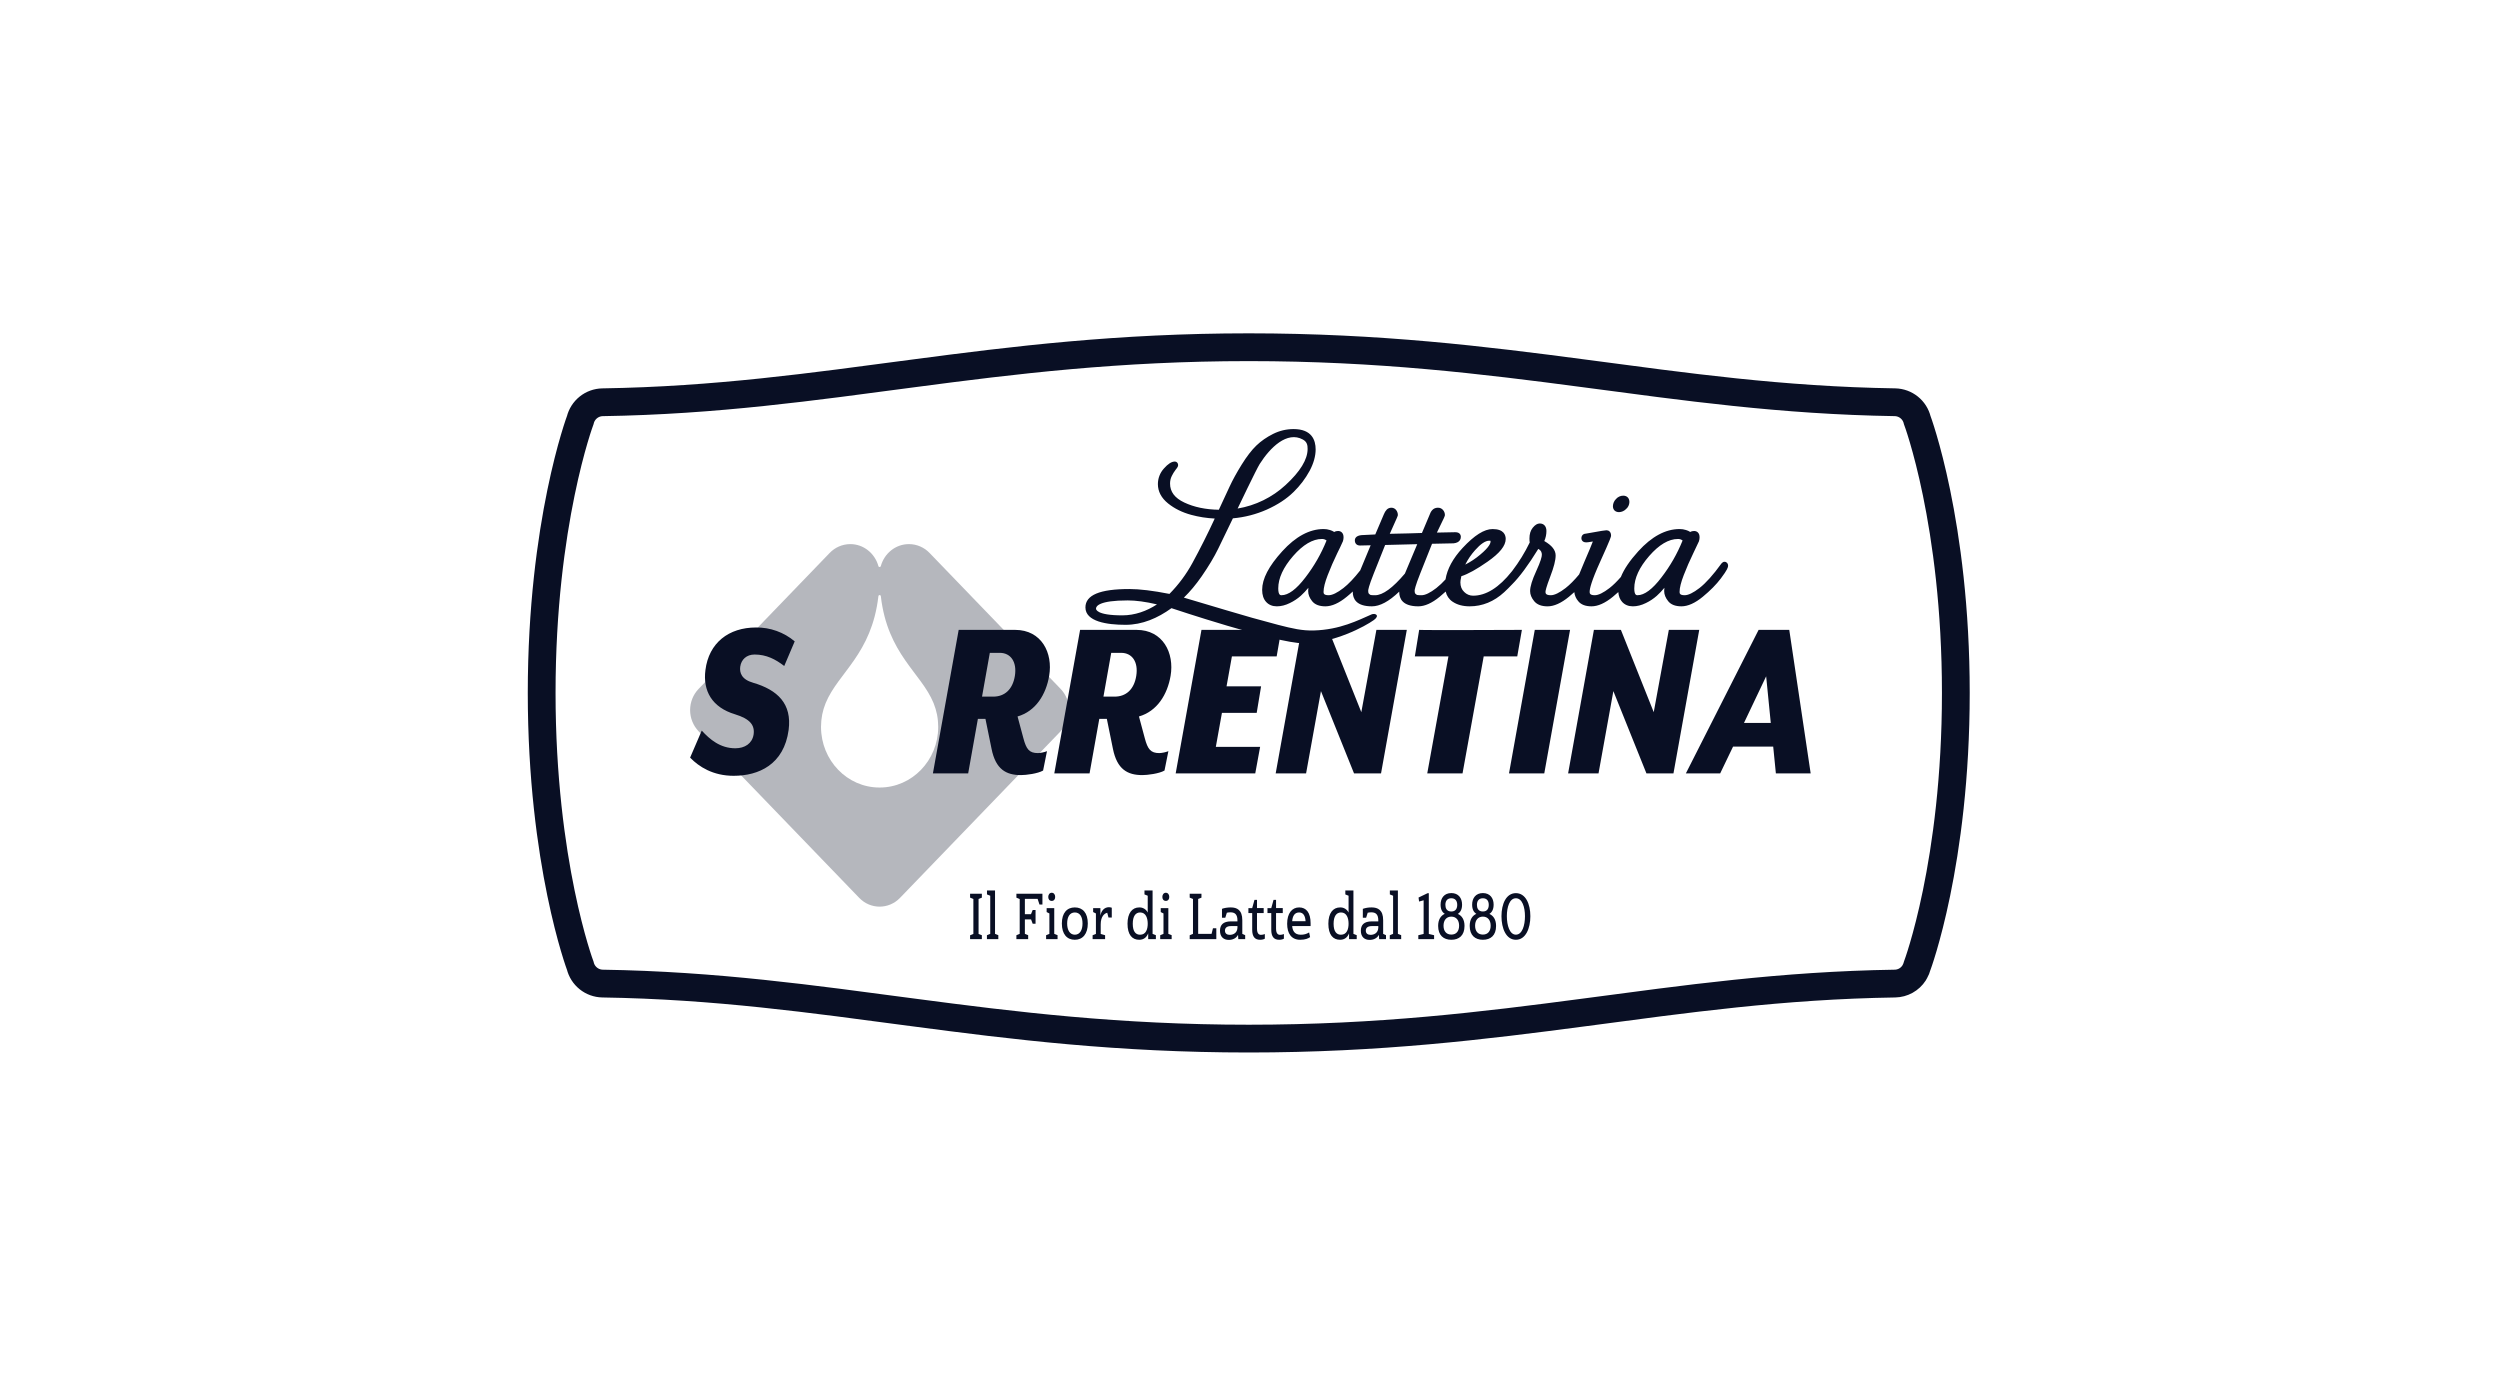 <svg width="180" height="100" viewBox="0 0 180 100" fill="none" xmlns="http://www.w3.org/2000/svg">
<path fill-rule="evenodd" clip-rule="evenodd" d="M140.82 49.89C140.82 37.649 138.04 30.245 138.04 30.245C137.952 29.885 137.748 29.564 137.459 29.332C137.17 29.1 136.812 28.97 136.442 28.962C120.104 28.709 108.643 25 89.912 25C71.178 25 59.716 28.709 43.378 28.963C43.008 28.971 42.651 29.101 42.362 29.333C42.073 29.565 41.868 29.886 41.78 30.245C41.78 30.245 39 37.649 39 49.89C39 62.132 41.779 69.534 41.779 69.534C41.867 69.894 42.072 70.215 42.361 70.447C42.65 70.679 43.008 70.809 43.378 70.817C59.716 71.07 71.177 74.78 89.911 74.78C108.644 74.78 120.105 71.07 136.442 70.817C136.715 70.812 136.983 70.74 137.222 70.607C137.461 70.474 137.664 70.285 137.812 70.055L137.819 70.045C137.841 70.014 137.855 69.977 137.873 69.944C137.944 69.816 138.003 69.68 138.04 69.533C138.04 69.533 140.82 62.132 140.82 49.89Z" stroke="#090F24" stroke-width="2"/>
<path opacity="0.3" fill-rule="evenodd" clip-rule="evenodd" d="M67.551 52.34C67.548 54.751 65.662 56.702 63.339 56.702H63.325C60.999 56.702 59.117 54.751 59.113 52.34V52.334C59.113 52.188 59.12 52.049 59.133 51.913L59.14 51.847C59.154 51.715 59.173 51.586 59.197 51.459L59.198 51.449C59.254 51.174 59.334 50.904 59.439 50.644L59.449 50.62C60.344 48.436 62.758 47.113 63.244 42.931C63.245 42.908 63.255 42.886 63.271 42.87C63.287 42.854 63.309 42.845 63.332 42.844C63.376 42.844 63.413 42.879 63.419 42.923C63.903 47.112 66.32 48.434 67.215 50.62L67.225 50.644C67.327 50.898 67.409 51.166 67.465 51.449L67.467 51.461C67.496 51.61 67.517 51.76 67.531 51.911C67.543 52.048 67.551 52.188 67.551 52.334V52.34ZM76.369 49.604L66.942 39.827C66.75 39.622 66.517 39.458 66.259 39.346C66.001 39.234 65.723 39.176 65.442 39.176C64.483 39.176 63.678 39.84 63.421 40.748C63.417 40.769 63.407 40.788 63.39 40.802C63.374 40.816 63.353 40.825 63.332 40.825C63.31 40.825 63.288 40.816 63.272 40.802C63.255 40.787 63.244 40.767 63.241 40.745C62.984 39.84 62.181 39.176 61.222 39.176C60.635 39.176 60.104 39.425 59.722 39.827L50.296 49.604C49.905 50.014 49.688 50.56 49.688 51.127C49.688 51.694 49.905 52.239 50.296 52.649L61.864 64.647C62.269 65.068 62.8 65.278 63.332 65.278C63.864 65.278 64.395 65.068 64.801 64.647L76.369 52.649C76.759 52.238 76.977 51.693 76.977 51.127C76.977 50.56 76.759 50.015 76.369 49.604Z" fill="#090F24"/>
<path fill-rule="evenodd" clip-rule="evenodd" d="M86.506 45.351L84.649 55.686H90.378L90.729 53.773H87.54L87.979 51.328H90.482L90.799 49.416H88.311L88.697 47.263H91.919L92.177 45.781C91.548 45.652 90.922 45.509 90.299 45.351H86.506ZM56.465 47.952L57.219 46.178C56.441 45.522 55.452 45.167 54.433 45.179C52.471 45.179 51.035 46.283 50.791 48.245C50.596 49.742 51.262 50.931 52.927 51.431C53.994 51.758 54.362 52.207 54.258 52.895C54.153 53.532 53.628 53.876 52.944 53.876C51.859 53.876 51.105 53.239 50.526 52.602L49.688 54.549C50.318 55.203 51.334 55.858 52.822 55.858C54.627 55.858 56.448 55.048 56.782 52.551C57.027 50.673 55.992 49.674 54.225 49.158C53.382 48.917 53.243 48.434 53.296 48.004C53.367 47.487 53.751 47.126 54.328 47.126C55.188 47.126 55.836 47.47 56.466 47.952H56.465ZM73.072 48.658C72.913 49.658 72.318 50.157 71.513 50.157H70.706L71.267 47.005H71.985C72.774 47.005 73.23 47.659 73.072 48.658ZM75.54 48.658C75.821 47.021 74.999 45.351 73.088 45.351H69.025L67.169 55.686H69.708L70.408 51.758H70.952L71.391 53.911C71.687 55.394 72.441 55.807 73.51 55.807C73.877 55.807 74.717 55.703 75.103 55.479L75.383 54.084C75.176 54.164 74.957 54.211 74.735 54.223C74.104 54.223 73.895 53.945 73.684 53.153L73.264 51.586C74.577 51.207 75.313 50.002 75.541 48.658H75.54ZM79.448 50.157L80.008 47.005H80.726C81.515 47.005 81.97 47.659 81.811 48.658C81.654 49.658 81.059 50.157 80.252 50.157H79.448ZM77.767 45.351L75.909 55.686H78.448L79.149 51.758H79.692L80.13 53.911C80.428 55.394 81.181 55.807 82.25 55.807C82.618 55.807 83.458 55.703 83.844 55.479L84.124 54.084C83.916 54.164 83.698 54.211 83.476 54.223C82.846 54.223 82.636 53.945 82.425 53.153L82.005 51.586C83.318 51.207 84.054 50.002 84.283 48.658C84.562 47.021 83.739 45.351 81.83 45.351H77.767ZM99.434 55.686L101.29 45.351H99.101L98.015 51.277L95.838 45.82C95.235 45.955 94.62 46.026 94.002 46.031H94C93.881 46.031 93.741 46.023 93.588 46.008L91.849 55.686H94.038L95.108 49.76L97.491 55.686H99.434ZM109.242 47.262L109.576 45.351C109.576 45.351 102.428 45.383 102.18 45.351L101.869 47.262H104.287L102.762 55.686H105.302L106.826 47.262H109.242ZM111.187 55.686L113.044 45.351H110.504L108.648 55.686H111.187ZM120.489 55.686L122.345 45.351H120.156L119.069 51.277L116.705 45.351H114.761L112.904 55.686H115.093L116.162 49.76L118.544 55.686H120.489ZM127.496 52.051H125.567L127.163 48.694L127.496 52.051ZM130.368 55.686L128.827 45.351H126.62L121.382 55.686H123.852L124.78 53.756H127.671L127.863 55.686H130.368ZM116.576 36.874C116.763 36.867 116.94 36.789 117.071 36.656C117.146 36.594 117.207 36.517 117.249 36.429C117.292 36.342 117.315 36.246 117.317 36.149C117.317 35.864 117.146 35.688 116.869 35.688C116.77 35.689 116.672 35.711 116.582 35.754C116.492 35.796 116.413 35.857 116.349 35.933C116.213 36.069 116.135 36.252 116.13 36.443C116.13 36.709 116.301 36.874 116.576 36.874Z" fill="#090F24"/>
<path fill-rule="evenodd" clip-rule="evenodd" d="M94.148 32.324C94.148 33.083 93.614 33.956 92.562 34.922C91.6 35.81 90.4 36.398 89.109 36.615C89.109 36.615 90.454 33.795 90.699 33.406C91.453 32.219 92.669 31.018 93.808 31.647C94.12 31.819 94.148 32.072 94.148 32.324ZM83.302 43.516C82.567 43.998 81.706 44.306 80.811 44.306C78.928 44.306 78.912 43.865 78.912 43.823C78.912 43.645 79.133 43.23 81.198 43.23C81.783 43.23 82.49 43.325 83.302 43.516ZM94.299 33.89C94.584 33.349 94.726 32.834 94.726 32.357C94.726 31.689 94.451 30.893 93.136 30.893C92.623 30.893 92.125 31.011 91.659 31.244C91.201 31.473 90.796 31.754 90.457 32.08C90.121 32.403 89.767 32.863 89.405 33.445C89.049 34.018 88.756 34.549 88.535 35.026L87.757 36.702C86.806 36.688 85.97 36.512 85.269 36.181C84.578 35.854 84.244 35.41 84.244 34.817C84.244 34.618 84.285 34.439 84.369 34.27C84.443 34.117 84.532 33.972 84.635 33.836C84.782 33.654 84.824 33.579 84.824 33.492C84.824 33.32 84.706 33.231 84.591 33.231C84.355 33.231 84.097 33.395 83.8 33.734C83.522 34.041 83.368 34.439 83.368 34.853C83.368 35.386 83.615 35.854 84.104 36.249C84.564 36.62 85.124 36.896 85.772 37.071C86.312 37.218 86.879 37.306 87.461 37.336C86.962 38.419 86.426 39.485 85.855 40.533C85.411 41.35 84.853 42.1 84.2 42.761C83.023 42.528 82.052 42.41 81.313 42.41C79.186 42.41 78.151 42.844 78.151 43.735C78.151 44.752 79.696 44.987 81.039 44.987C82.247 44.987 83.354 44.505 84.346 43.788C84.346 43.788 91.893 46.318 93.849 46.317C96.035 46.317 98.293 45.095 98.919 44.642C99.382 44.304 99.005 44.128 98.76 44.234C97.786 44.659 96.487 45.339 94.596 45.394C93.756 45.417 93.065 45.258 92.025 44.99C90.769 44.661 89.52 44.309 88.278 43.934L85.238 43.029C85.674 42.609 86.104 42.095 86.522 41.493C87.025 40.766 87.423 40.097 87.712 39.505L88.768 37.32C89.608 37.246 90.431 37.035 91.202 36.694C91.988 36.344 92.637 35.917 93.135 35.425C93.599 34.976 93.991 34.459 94.298 33.891M119.624 41.574C118.978 42.425 118.396 42.856 117.9 42.856C117.829 42.856 117.668 42.856 117.668 42.367C117.668 41.633 118.029 40.848 118.742 40.031C119.45 39.219 120.146 38.806 120.814 38.806C120.935 38.803 121.052 38.841 121.147 38.916C120.764 39.867 120.251 40.762 119.624 41.574ZM105.499 40.65C105.687 40.274 105.925 39.926 106.205 39.613C106.6 39.166 106.95 38.93 107.22 38.93C107.267 38.93 107.297 38.932 107.315 38.936C107.318 38.956 107.319 38.977 107.319 38.999C107.319 39.096 107.248 39.377 106.574 39.936C106.245 40.215 105.885 40.455 105.499 40.65ZM101.151 41.299C100.28 42.331 99.559 42.857 99.006 42.857C98.905 42.859 98.804 42.854 98.703 42.842C98.682 42.838 98.638 42.823 98.569 42.756C98.529 42.716 98.509 42.644 98.509 42.543C98.509 42.47 98.547 42.207 98.905 41.309L99.73 39.239C100.723 39.213 101.499 39.192 102.042 39.18C101.742 39.885 101.445 40.591 101.152 41.299M93.99 41.574C93.344 42.425 92.764 42.856 92.265 42.856C92.197 42.856 92.034 42.856 92.034 42.367C92.034 41.633 92.395 40.848 93.107 40.031C93.815 39.219 94.513 38.806 95.179 38.806C95.3 38.802 95.417 38.841 95.512 38.916C95.129 39.867 94.617 40.762 93.99 41.574ZM124.424 40.726C124.424 40.565 124.313 40.447 124.159 40.447C124.069 40.447 124.006 40.507 123.954 40.561L123.935 40.583C123.354 41.389 122.824 41.978 122.362 42.339C121.918 42.681 121.56 42.856 121.294 42.856C120.93 42.856 120.93 42.708 120.93 42.611C120.93 42.324 121.032 41.921 121.23 41.407C121.436 40.877 121.664 40.351 121.911 39.845C122.286 39.069 122.313 38.997 122.324 38.972L122.327 38.959C122.355 38.87 122.37 38.778 122.37 38.684C122.37 38.351 122.166 38.231 121.974 38.231C121.855 38.231 121.765 38.259 121.696 38.301C121.602 38.24 121.501 38.193 121.393 38.162C121.244 38.114 121.088 38.09 120.931 38.091C119.919 38.091 118.917 38.631 117.955 39.693C117.342 40.369 116.928 40.98 116.704 41.541C116.414 41.873 116.141 42.142 115.886 42.339C115.444 42.681 115.086 42.856 114.82 42.856C114.455 42.856 114.455 42.702 114.455 42.611C114.455 42.386 114.585 41.828 115.206 40.458C115.996 38.714 115.996 38.637 115.996 38.563C115.996 38.278 115.818 38.179 115.665 38.179C115.593 38.179 115.357 38.208 114.171 38.424C113.985 38.431 113.861 38.563 113.861 38.754C113.861 38.785 113.87 39.051 114.208 39.051C114.286 39.051 114.41 39.034 114.588 39.003L114.685 38.987C114.602 39.205 114.43 39.633 114.068 40.465C113.914 40.821 113.794 41.115 113.697 41.36C113.348 41.779 113.022 42.107 112.724 42.339C112.281 42.681 111.922 42.856 111.657 42.856C111.276 42.856 111.276 42.702 111.276 42.611C111.276 42.548 111.311 42.317 111.626 41.493C111.88 40.828 112.006 40.337 112.006 39.993C112.006 39.61 111.738 39.269 111.189 38.955C111.29 38.727 111.343 38.48 111.343 38.231C111.343 37.898 111.159 37.69 110.863 37.69C110.689 37.69 110.524 37.792 110.357 37.998C110.199 38.194 110.12 38.454 110.12 38.771C110.12 38.881 110.125 38.977 110.14 39.059C109.792 39.778 109.373 40.46 108.889 41.095L108.848 41.147C107.93 42.304 106.996 42.89 106.061 42.89C105.942 42.89 105.824 42.866 105.715 42.82C105.606 42.774 105.506 42.707 105.423 42.622C105.238 42.447 105.148 42.22 105.148 41.93C105.148 41.864 105.16 41.735 105.216 41.487C105.7 41.332 106.317 40.989 107.096 40.446C107.982 39.829 108.411 39.293 108.411 38.805C108.411 38.539 108.289 38.092 107.468 38.092C106.866 38.092 106.159 38.538 105.306 39.454C104.608 40.205 104.198 40.965 104.078 41.717C103.875 41.941 103.655 42.15 103.418 42.339C102.975 42.681 102.616 42.856 102.35 42.856C102.216 42.856 102.116 42.851 102.047 42.84C102.027 42.837 101.984 42.821 101.915 42.755C101.874 42.715 101.853 42.642 101.853 42.541C101.853 42.469 101.892 42.203 102.26 41.281L103.107 39.152L104.642 39.12H104.657C105.132 39.071 105.181 38.776 105.181 38.649C105.181 38.594 105.164 38.318 104.782 38.319L103.457 38.346C104.033 37.177 104.033 37.145 104.033 37.079C104.033 36.947 103.985 36.82 103.899 36.721C103.855 36.668 103.799 36.626 103.737 36.597C103.674 36.569 103.606 36.554 103.537 36.556C103.42 36.553 103.304 36.586 103.206 36.651C103.094 36.738 103.01 36.856 102.964 36.99L102.549 37.975L102.38 38.374C101.847 38.395 101.07 38.415 100.064 38.434C100.646 37.144 100.646 37.139 100.646 37.079C100.646 36.952 100.604 36.829 100.527 36.729C100.487 36.675 100.436 36.631 100.376 36.601C100.316 36.571 100.25 36.555 100.183 36.556C100.059 36.554 99.94 36.601 99.851 36.686C99.758 36.786 99.685 36.904 99.637 37.031L99.02 38.48C98.496 38.502 98.167 38.518 98.011 38.53C97.629 38.576 97.549 38.763 97.549 38.91C97.549 39.133 97.691 39.277 97.921 39.277C98.109 39.268 98.365 39.263 98.687 39.26C98.431 39.859 98.181 40.462 97.937 41.067C97.498 41.628 97.091 42.056 96.727 42.339C96.285 42.681 95.926 42.856 95.66 42.856C95.296 42.856 95.296 42.708 95.296 42.611C95.296 42.324 95.397 41.921 95.596 41.407C95.801 40.877 96.03 40.351 96.276 39.845C96.421 39.558 96.559 39.267 96.689 38.972L96.693 38.959C96.722 38.87 96.736 38.778 96.736 38.684C96.736 38.351 96.532 38.231 96.34 38.231C96.221 38.231 96.131 38.259 96.062 38.301C95.969 38.24 95.867 38.193 95.76 38.162C95.61 38.114 95.454 38.09 95.297 38.091C94.285 38.091 93.283 38.631 92.321 39.693C91.348 40.765 90.875 41.674 90.875 42.47C90.875 42.84 90.972 43.132 91.163 43.34C91.355 43.55 91.614 43.656 91.934 43.656C92.238 43.656 92.554 43.577 92.872 43.418C93.155 43.282 93.418 43.108 93.654 42.9C93.84 42.73 94.025 42.537 94.203 42.321C94.193 42.399 94.188 42.479 94.188 42.558C94.188 42.807 94.285 43.052 94.475 43.286C94.674 43.533 94.994 43.656 95.43 43.656C95.892 43.656 96.41 43.425 96.966 42.967C97.121 42.842 97.266 42.714 97.404 42.585L97.403 42.596L97.4 42.628C97.4 43.098 97.638 43.656 98.774 43.656C99.353 43.656 100.001 43.309 100.745 42.597V42.628C100.745 43.098 100.984 43.656 102.119 43.656C102.582 43.656 103.099 43.425 103.657 42.967C103.81 42.842 103.953 42.717 104.09 42.591C104.153 42.887 104.328 43.147 104.579 43.317C104.909 43.543 105.323 43.656 105.813 43.656C106.73 43.656 107.567 43.314 108.302 42.638C108.504 42.451 108.682 42.273 108.844 42.1L108.862 42.082C109.401 41.548 110.039 40.688 110.757 39.52C110.981 39.644 111.013 39.807 111.013 39.942C111.013 40.078 110.942 40.393 110.61 41.114C110.313 41.76 110.168 42.233 110.168 42.558C110.168 42.807 110.268 43.053 110.465 43.289C110.67 43.535 110.993 43.657 111.426 43.657C111.889 43.657 112.406 43.425 112.964 42.967C113.095 42.859 113.224 42.748 113.35 42.633C113.376 42.875 113.475 43.103 113.635 43.286C113.833 43.533 114.155 43.656 114.589 43.656C115.052 43.656 115.569 43.425 116.127 42.967C116.26 42.858 116.391 42.745 116.518 42.629C116.542 42.925 116.634 43.163 116.797 43.34C116.99 43.55 117.248 43.656 117.568 43.656C117.872 43.656 118.188 43.577 118.506 43.418C118.789 43.282 119.052 43.108 119.287 42.9C119.475 42.73 119.659 42.537 119.837 42.321C119.827 42.4 119.822 42.479 119.821 42.558C119.821 42.807 119.919 43.052 120.11 43.286C120.308 43.533 120.628 43.656 121.064 43.656C121.526 43.656 122.044 43.425 122.6 42.967C123.134 42.528 123.573 42.085 123.9 41.65C124.383 41.01 124.424 40.838 124.424 40.726ZM108.494 65.964C108.494 65.314 108.685 64.674 109.144 64.674C109.603 64.674 109.798 65.319 109.798 65.967C109.798 66.632 109.599 67.296 109.144 67.296C108.693 67.296 108.494 66.627 108.494 65.964ZM110.186 65.968C110.186 65.09 109.848 64.306 109.144 64.306C108.439 64.306 108.106 65.089 108.106 65.967C108.106 66.846 108.438 67.664 109.144 67.664C109.848 67.664 110.186 66.848 110.186 65.968ZM106.339 65.15C106.339 64.828 106.51 64.675 106.767 64.675C107.028 64.675 107.191 64.833 107.191 65.15C107.191 65.375 107.106 65.628 106.768 65.628C106.421 65.628 106.339 65.369 106.339 65.15ZM106.207 66.651C106.207 66.258 106.413 65.997 106.768 65.997C107.122 65.997 107.328 66.258 107.328 66.65C107.328 67.034 107.133 67.29 106.768 67.29C106.402 67.29 106.207 67.035 106.207 66.651ZM107.541 65.132C107.541 64.66 107.277 64.301 106.768 64.301C106.258 64.301 105.994 64.665 105.994 65.132C105.994 65.472 106.11 65.684 106.297 65.795C106 65.932 105.819 66.215 105.819 66.665C105.819 67.347 106.21 67.664 106.768 67.664C107.324 67.664 107.717 67.355 107.717 66.665C107.717 66.215 107.529 65.932 107.234 65.801C107.424 65.683 107.541 65.472 107.541 65.132ZM104.067 65.151C104.067 64.828 104.238 64.674 104.494 64.674C104.755 64.674 104.92 64.833 104.92 65.151C104.92 65.375 104.834 65.628 104.496 65.628C104.149 65.628 104.068 65.37 104.068 65.151H104.067ZM103.934 66.651C103.934 66.258 104.141 65.997 104.496 65.997C104.85 65.997 105.056 66.258 105.056 66.65C105.056 67.034 104.861 67.29 104.496 67.29C104.13 67.29 103.934 67.035 103.934 66.651ZM105.269 65.132C105.269 64.66 105.005 64.301 104.496 64.301C103.985 64.301 103.722 64.665 103.722 65.132C103.722 65.472 103.838 65.684 104.025 65.795C103.729 65.932 103.546 66.215 103.546 66.665C103.546 67.347 103.939 67.664 104.496 67.664C105.053 67.664 105.445 67.355 105.445 66.665C105.445 66.215 105.257 65.932 104.963 65.801C105.153 65.683 105.269 65.472 105.269 65.132ZM102.173 64.912L102.501 64.82V67.244L102.119 67.336V67.616H103.255V67.336L102.874 67.244V64.31H102.785L102.135 64.623L102.174 64.912H102.173ZM100.065 67.336V67.616H100.885V67.332L100.648 67.238V64.114H100.069V64.399L100.303 64.492V67.238L100.065 67.336ZM98.689 67.309C98.513 67.309 98.338 67.239 98.338 67.005C98.338 66.791 98.49 66.678 98.778 66.678H99.237V66.8C99.222 67.192 98.91 67.309 98.689 67.309ZM99.792 67.616V67.332L99.587 67.239V66.254C99.587 65.52 99.206 65.334 98.759 65.334C98.543 65.331 98.328 65.366 98.124 65.436V66.076H98.362L98.474 65.716C98.56 65.697 98.653 65.687 98.732 65.687C99.027 65.687 99.237 65.809 99.237 66.267V66.339H98.778C98.194 66.339 97.981 66.603 97.981 67.015C97.981 67.454 98.244 67.673 98.609 67.673C98.882 67.673 99.147 67.567 99.28 67.306L99.299 67.616H99.792ZM97.097 66.505C97.097 66.893 96.977 67.3 96.549 67.3C96.238 67.3 96.019 67.08 96.019 66.514C96.019 65.968 96.221 65.697 96.553 65.697C96.972 65.697 97.097 66.118 97.097 66.505ZM97.684 67.616V67.332L97.447 67.239V64.114H96.864V64.399L97.097 64.492V65.706C97.043 65.591 96.957 65.494 96.848 65.428C96.74 65.362 96.614 65.329 96.487 65.334C95.973 65.334 95.642 65.749 95.642 66.505C95.642 67.309 95.98 67.664 96.482 67.664C96.806 67.664 97.016 67.495 97.132 67.201V67.616H97.684ZM93.538 65.697C93.861 65.697 93.978 65.977 94.001 66.324H93.037C93.067 65.964 93.203 65.697 93.538 65.697ZM93.538 65.334C93.025 65.334 92.675 65.754 92.675 66.511C92.675 67.201 92.974 67.664 93.612 67.664C93.981 67.664 94.203 67.565 94.328 67.472L94.257 67.136C94.077 67.248 93.867 67.305 93.655 67.3C93.175 67.3 93.064 66.972 93.037 66.678H94.363V66.468C94.363 65.72 94.056 65.334 93.538 65.334ZM91.877 64.791H91.695L91.531 65.385H91.258V65.739H91.531V66.94C91.531 67.444 91.726 67.664 92.099 67.664C92.242 67.664 92.371 67.631 92.441 67.584V67.252C92.353 67.288 92.26 67.308 92.165 67.309C92.021 67.309 91.876 67.225 91.876 66.861V65.739H92.359V65.383H91.876V64.79L91.877 64.791ZM90.504 64.791H90.322L90.158 65.385H89.885V65.739H90.158V66.94C90.158 67.444 90.352 67.664 90.725 67.664C90.87 67.664 90.998 67.631 91.068 67.584V67.252C90.98 67.288 90.887 67.308 90.792 67.309C90.648 67.309 90.504 67.225 90.504 66.861V65.739H90.985V65.383H90.504V64.791ZM88.547 67.309C88.373 67.309 88.197 67.239 88.197 67.005C88.197 66.791 88.349 66.678 88.636 66.678H89.096V66.8C89.08 67.192 88.769 67.309 88.547 67.309ZM89.653 67.616V67.332L89.446 67.239V66.254C89.446 65.52 89.064 65.334 88.617 65.334C88.383 65.334 88.139 65.375 87.983 65.436V66.076H88.221L88.333 65.716C88.419 65.697 88.511 65.687 88.59 65.687C88.886 65.687 89.096 65.809 89.096 66.267V66.339H88.637C88.053 66.339 87.84 66.603 87.84 67.015C87.84 67.454 88.104 67.673 88.469 67.673C88.742 67.673 89.006 67.567 89.139 67.306L89.158 67.616H89.653ZM85.658 67.616H87.575V66.837H87.333L87.232 67.24H86.268V64.725L86.505 64.632V64.348H85.658V64.628L85.895 64.726V67.239L85.658 67.338V67.616ZM83.689 64.58C83.689 64.744 83.78 64.865 83.939 64.865C84.102 64.865 84.188 64.744 84.188 64.58C84.188 64.422 84.102 64.278 83.939 64.278C83.78 64.278 83.689 64.422 83.689 64.58ZM83.535 67.336V67.616H84.359V67.332L84.121 67.238V65.385H83.573V65.669L83.771 65.768V67.239L83.535 67.336ZM82.636 66.506C82.636 66.893 82.515 67.3 82.087 67.3C81.776 67.3 81.559 67.08 81.559 66.514C81.559 65.968 81.76 65.697 82.09 65.697C82.511 65.697 82.636 66.119 82.636 66.506ZM83.223 67.616V67.332L82.986 67.239V64.114H82.402V64.399L82.636 64.492V65.706C82.582 65.591 82.495 65.494 82.386 65.428C82.278 65.362 82.152 65.329 82.025 65.334C81.512 65.334 81.181 65.749 81.181 66.505C81.181 67.309 81.518 67.664 82.021 67.664C82.344 67.664 82.554 67.495 82.67 67.201V67.616H83.223ZM80.048 65.356C79.981 65.331 79.911 65.319 79.839 65.319C79.517 65.319 79.287 65.571 79.228 65.932V65.385H78.706V65.669L78.906 65.768V67.244L78.668 67.336V67.616H79.567V67.336L79.251 67.244V66.557C79.251 65.987 79.517 65.762 79.722 65.72L79.811 66.062H80.048V65.356ZM76.835 66.492C76.835 66.01 77.026 65.697 77.388 65.697C77.754 65.697 77.941 66.01 77.941 66.492C77.941 66.963 77.754 67.299 77.388 67.299C77.026 67.299 76.835 66.963 76.835 66.492ZM78.322 66.492C78.322 65.72 77.948 65.334 77.388 65.334C76.832 65.334 76.454 65.72 76.454 66.492C76.454 67.258 76.82 67.664 77.388 67.664C77.957 67.664 78.322 67.239 78.322 66.492ZM75.474 64.581C75.474 64.744 75.564 64.866 75.724 64.866C75.886 64.866 75.973 64.744 75.973 64.581C75.973 64.422 75.887 64.278 75.724 64.278C75.564 64.278 75.474 64.424 75.474 64.581ZM75.32 67.336V67.616H76.144V67.332L75.906 67.238V65.385H75.358V65.669L75.556 65.768V67.239L75.32 67.336ZM73.18 67.336V67.616H74.028V67.332L73.791 67.238V66.196H74.237L74.353 66.51H74.56V65.52H74.354L74.23 65.824H73.791V64.72H74.709L74.842 65.127H75.055V64.348H73.181V64.632L73.418 64.73V67.238L73.181 67.336H73.18ZM71.059 67.336V67.616H71.879V67.332L71.642 67.238V64.114H71.063V64.399L71.297 64.492V67.238L71.059 67.336ZM70.083 64.726V67.244L69.846 67.341V67.616H70.694V67.336L70.457 67.244V64.726L70.694 64.631V64.347H69.846V64.628L70.083 64.726Z" fill="#090F24"/>
</svg>
